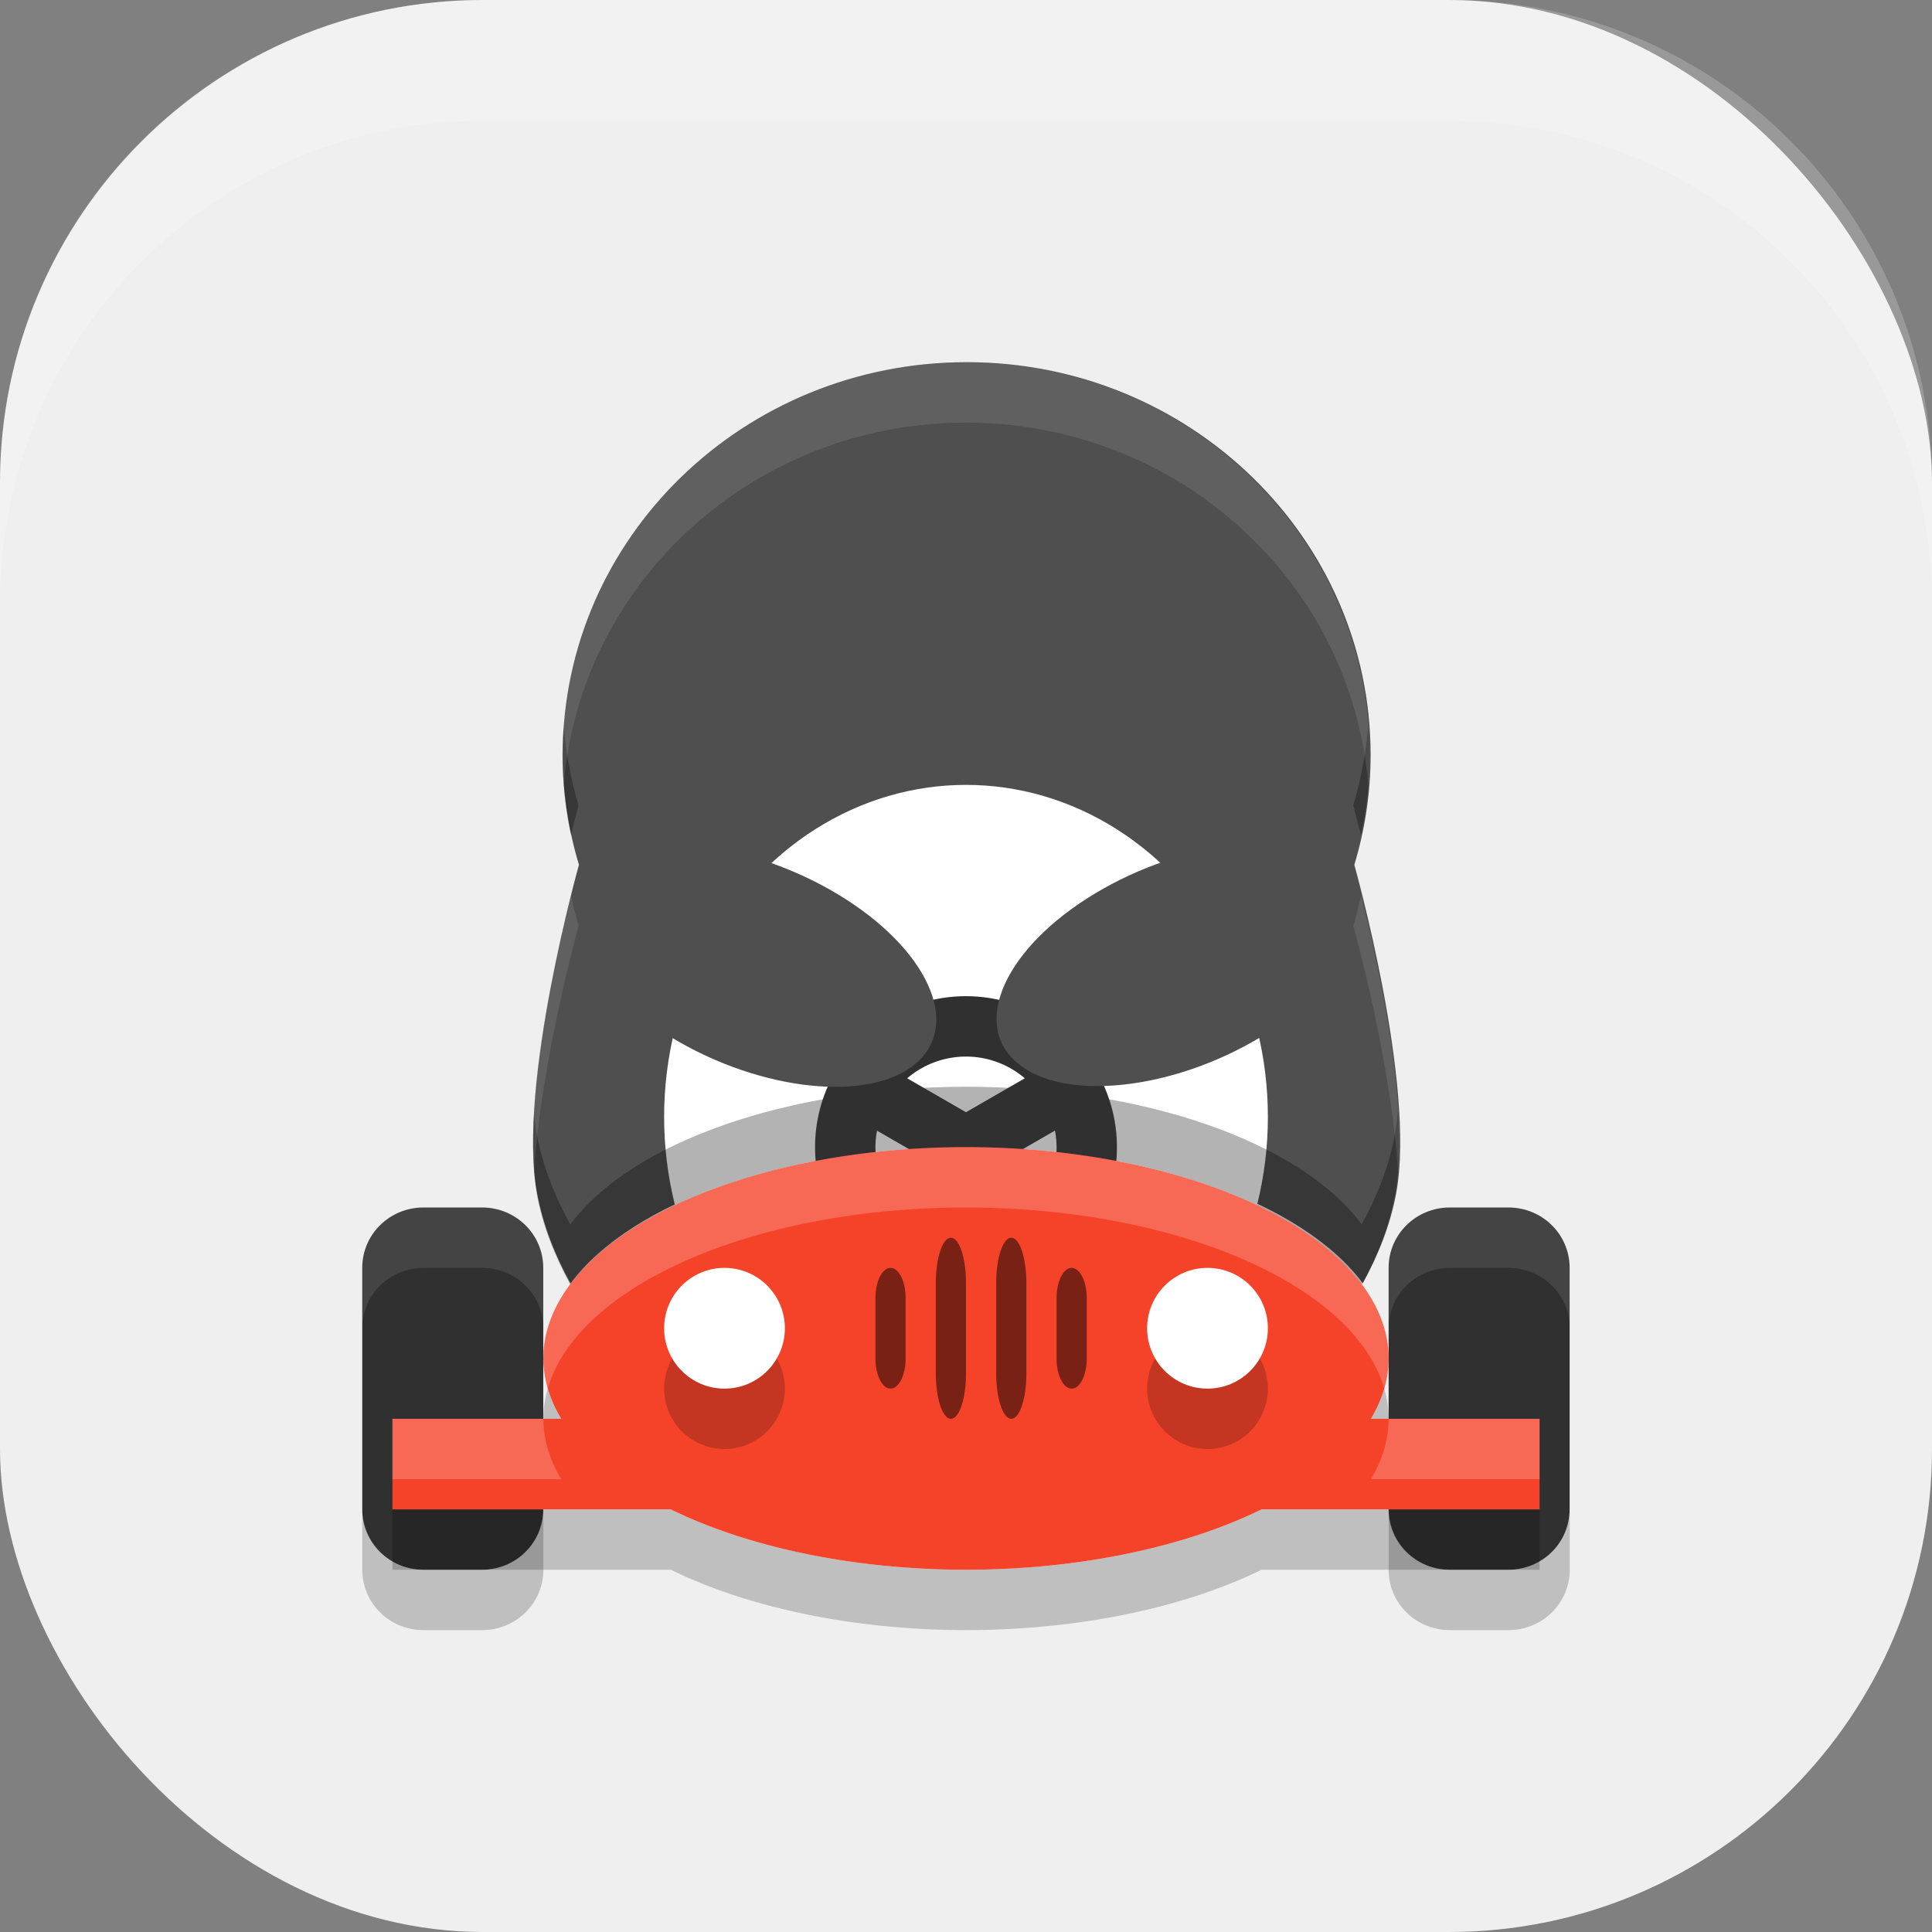 <?xml version="1.0" encoding="UTF-8" standalone="no"?>
<!-- Created with Inkscape (http://www.inkscape.org/) -->

<svg
   width="16"
   height="16"
   viewBox="0 0 16 16"
   version="1.1"
   id="svg5"
   inkscape:version="1.3.2 (091e20ef0f, 2023-11-25, custom)"
   sodipodi:docname="supertuxkart.svg"
   xmlns:inkscape="http://www.inkscape.org/namespaces/inkscape"
   xmlns:sodipodi="http://sodipodi.sourceforge.net/DTD/sodipodi-0.dtd"
   xmlns="http://www.w3.org/2000/svg"
   xmlns:svg="http://www.w3.org/2000/svg">
  <rect x="0" y="0" width="16" height="16" fill="#808080" stroke="none"/>
  <sodipodi:namedview
     id="namedview7"
     pagecolor="#ffffff"
     bordercolor="#000000"
     borderopacity="0.25"
     inkscape:showpageshadow="2"
     inkscape:pageopacity="0.0"
     inkscape:pagecheckerboard="0"
     inkscape:deskcolor="#d1d1d1"
     inkscape:document-units="px"
     showgrid="false"
     inkscape:zoom="49.6875"
     inkscape:cx="7.9899371"
     inkscape:cy="8"
     inkscape:window-width="1920"
     inkscape:window-height="1008"
     inkscape:window-x="0"
     inkscape:window-y="0"
     inkscape:window-maximized="1"
     inkscape:current-layer="svg5" />
  <defs
     id="defs2" />
  <rect
     style="fill:#efefef;fill-opacity:1;stroke-width:1.143;stroke-linecap:square"
     id="rect396"
     width="16"
     height="16"
     x="0"
     y="0"
     ry="4" />
  <path
     fill="#303030"
     d="m 3.507,10 c -0.281,0 -0.507,0.223 -0.507,0.5 v 2 c 0,0.277 0.226,0.5 0.507,0.5 h 0.485 c 0.281,0 0.507,-0.223 0.507,-0.5 v -2 c 0,-0.277 -0.226,-0.5 -0.507,-0.5 z m 8.5,0 c -0.281,0 -0.507,0.223 -0.507,0.5 v 2 c 0,0.277 0.226,0.5 0.507,0.5 h 0.485 c 0.281,0 0.507,-0.223 0.507,-0.5 v -2 c 0,-0.277 -0.226,-0.5 -0.507,-0.5 h -0.485 z"
     id="path1"
     style="stroke-width:0.5" />
  <path
     id="path11-6"
     d="M 11.463,11.497 A 3.5,1.75 0 0 1 11.353,11.75 H 11.5 A 3.5,1.75 0 0 0 11.463,11.497 Z M 4.537,11.498 A 3.5,1.75 0 0 0 4.5,11.75 H 4.648 A 3.5,1.75 0 0 1 4.537,11.498 Z M 3.25,12.5 V 13 H 5.556 A 3.5,1.75 0 0 0 8,13.5 3.5,1.75 0 0 0 10.448,13 H 12.75 V 12.5 H 10.448 A 3.5,1.75 0 0 1 8,13 3.5,1.75 0 0 1 5.555,12.5 Z"
     style="opacity:0.2;fill:#000000;stroke-width:0.5" />
  <path
     id="path2"
     d="m 3,12.5 v 0.25 c 0,0.104 0.031,0.2 0.086,0.28 C 3.031,12.95 3,12.854 3,12.75 V 13 c 0,0.277 0.226,0.5 0.507,0.5 H 3.992 C 4.273,13.5 4.5,13.277 4.5,13 V 12.75 12.5 C 4.5,12.777 4.273,13 3.992,13 H 3.507 C 3.226,13 3,12.777 3,12.5 Z m 8.5,0 v 0.25 c 0,0.104 0.031,0.2 0.086,0.28 C 11.531,12.95 11.5,12.854 11.5,12.75 V 13 c 0,0.277 0.226,0.5 0.507,0.5 h 0.485 C 12.773,13.5 13,13.277 13,13 V 12.75 12.5 C 13,12.777 12.774,13 12.493,13 H 12.008 C 11.727,13 11.5,12.777 11.5,12.5 Z"
     style="opacity:0.2;fill:#000000;stroke-width:0.5" />
  <g
     fill="#4f4f4f"
     transform="matrix(0.325,0,0,0.316,2.87,3)"
     id="g4">
    <g
       id="g3">
      <path
         transform="matrix(0.77,0,0,0.79,-2.679,-3.162)"
         d="m 24.002,4 c -7.384,0 -13.371,5.833 -13.371,13.031 0,1.266 0.192,2.487 0.539,3.644 0,0 -2.047,7.287 -1.387,10.883 0.192,1.048 0.587,2.056 1.109,3.006 2.034,-2.741 7.26,-4.561 13.107,-4.565 5.844,0.002 11.071,1.818 13.111,4.557 0.521,-0.947 0.915,-1.953 1.107,-2.998 0.661,-3.596 -1.387,-10.883 -1.387,-10.883 0.348,-1.158 0.539,-2.378 0.539,-3.644 10e-4,-7.197 -5.982,-13.031 -13.368,-13.031 z"
         id="path3" />
    </g>
  </g>
  <ellipse
     fill="#ffffff"
     cx="8"
     cy="9.25"
     rx="2.5"
     ry="2.75"
     id="ellipse7"
     style="stroke-width:0.5" />
  <path
     id="path3-6-9"
     style="opacity:0.3;fill:#000000;stroke-width:0.25"
     d="m 11.331,6.007 c -0.018,0.228 -0.06,0.449 -0.124,0.662 0,0 0.031,0.116 0.064,0.249 0.046,-0.213 0.071,-0.434 0.071,-0.66 1.1e-5,-0.085 -0.005,-0.168 -0.012,-0.251 z m -6.663,0.005 c -0.006,0.081 -0.01,0.163 -0.01,0.246 0,0.225 0.025,0.444 0.07,0.656 0.033,-0.13 0.063,-0.245 0.063,-0.245 C 4.729,6.458 4.686,6.238 4.668,6.012 Z M 7.999,9 C 6.537,9.001 5.231,9.455 4.723,10.141 4.592,9.903 4.493,9.652 4.445,9.39 4.435,9.335 4.428,9.277 4.423,9.216 4.408,9.464 4.411,9.698 4.446,9.89 4.494,10.152 4.593,10.403 4.724,10.641 5.232,9.955 6.538,9.501 8,9.5 c 1.461,4.25e-4 2.767,0.454 3.277,1.139 0.13,-0.237 0.229,-0.488 0.277,-0.749 0.036,-0.195 0.038,-0.435 0.022,-0.688 -0.005,0.066 -0.013,0.129 -0.023,0.188 C 11.506,9.651 11.407,9.902 11.277,10.139 10.767,9.454 9.46,9 7.999,9 Z" />
  <path
     fill="#303030"
     d="m 8,8.25 a 1.25,1.25 0 0 0 -1.25,1.25 1.25,1.25 0 0 0 1.25,1.25 1.25,1.25 0 0 0 1.25,-1.25 1.25,1.25 0 0 0 -1.25,-1.25 z m 0,0.5 a 0.75,0.75 0 0 1 0.487,0.18 l -0.487,0.281 -0.487,-0.281 a 0.75,0.75 0 0 1 0.487,-0.18 z m 0.737,0.613 A 0.75,0.75 0 0 1 8.75,9.5 0.75,0.75 0 0 1 8.25,10.207 V 9.644 L 8.737,9.363 Z m -1.474,4.995e-4 0.487,0.281 v 0.562 a 0.75,0.75 0 0 1 -0.5,-0.706 0.75,0.75 0 0 1 0.013,-0.137 z"
     id="path10"
     style="stroke-width:0.5" />
  <path
     fill="#f5432a"
     d="m 8,9.5 a 3.5,1.75 0 0 0 -3.5,1.75 3.5,1.75 0 0 0 0.148,0.5 h -1.398 v 0.75 h 2.305 a 3.5,1.75 0 0 0 2.445,0.5 3.5,1.75 0 0 0 2.448,-0.5 h 2.302 v -0.75 h -1.397 a 3.5,1.75 0 0 0 0.147,-0.5 3.5,1.75 0 0 0 -3.5,-1.75 z"
     id="path11"
     style="stroke-width:0.5" />
  <ellipse
     fill="#4f4f4f"
     cx="-4.007"
     cy="10.421"
     rx="0.887"
     ry="1.569"
     transform="matrix(0.702,-0.712,0.87,0.494,0,0)"
     id="ellipse11"
     style="stroke-width:0.5" />
  <ellipse
     fill="#4f4f4f"
     cx="-12.185"
     cy="-1.379"
     rx="0.887"
     ry="1.569"
     transform="matrix(-0.702,-0.712,-0.87,0.494,0,0)"
     id="ellipse12"
     style="stroke-width:0.5" />
  <circle
     opacity="0.2"
     cx="6"
     cy="11.5"
     r="0.5"
     id="circle12"
     style="fill:#000000;stroke-width:0.5" />
  <circle
     fill="#ffffff"
     cx="6"
     cy="11"
     r="0.5"
     id="circle13"
     style="stroke-width:0.5" />
  <circle
     opacity="0.2"
     cx="10"
     cy="11.5"
     r="0.5"
     id="circle14"
     style="fill:#000000;stroke-width:0.5" />
  <circle
     fill="#ffffff"
     cx="10"
     cy="11"
     r="0.5"
     id="circle15"
     style="stroke-width:0.5" />
  <path
     opacity="0.5"
     d="m 7.875,10.25 c -0.069,0 -0.125,0.167 -0.125,0.375 v 0.75 c 0,0.208 0.056,0.375 0.125,0.375 0.069,0 0.125,-0.167 0.125,-0.375 v -0.75 c 0,-0.208 -0.056,-0.375 -0.125,-0.375 z M 7.375,10.5 c -0.069,0 -0.125,0.112 -0.125,0.25 v 0.5 c 0,0.138 0.056,0.25 0.125,0.25 0.069,0 0.125,-0.112 0.125,-0.25 v -0.5 c 0,-0.138 -0.056,-0.25 -0.125,-0.25 z"
     id="path15"
     style="stroke-width:0.5" />
  <path
     opacity="0.5"
     d="m 8.375,10.25 c 0.069,0 0.125,0.167 0.125,0.375 v 0.75 c 0,0.208 -0.056,0.375 -0.125,0.375 -0.069,0 -0.125,-0.167 -0.125,-0.375 v -0.75 c 0,-0.208 0.056,-0.375 0.125,-0.375 z M 8.875,10.5 c 0.069,0 0.125,0.112 0.125,0.25 v 0.5 C 9,11.389 8.944,11.5 8.875,11.5 8.806,11.5 8.75,11.389 8.75,11.25 v -0.5 c 0,-0.138 0.056,-0.25 0.125,-0.25 z"
     id="path16"
     style="stroke-width:0.5" />
  <path
     id="path3-6"
     style="opacity:0.1;fill:#ffffff;stroke-width:0.25"
     d="M 8,3 C 6.154,3 4.657,4.458 4.657,6.258 c 0,0.086 0.004,0.17 0.011,0.254 C 4.797,4.827 6.239,3.5 8,3.5 c 1.761,0 3.203,1.328 3.332,3.012 0.007,-0.084 0.011,-0.168 0.011,-0.254 C 11.343,4.459 9.846,3 8,3 Z M 4.729,7.416 C 4.611,7.879 4.363,8.968 4.423,9.702 4.48,8.786 4.792,7.669 4.792,7.669 4.767,7.586 4.747,7.501 4.729,7.416 Z m 6.543,0 c -0.018,0.085 -0.04,0.17 -0.064,0.253 0,0 0.314,1.12 0.37,2.037 0.061,-0.734 -0.188,-1.826 -0.306,-2.29 z" />
  <path
     id="path11-5"
     d="M 8,9.5 A 3.5,1.75 0 0 0 4.5,11.25 3.5,1.75 0 0 0 4.537,11.498 3.5,1.75 0 0 1 8,10 3.5,1.75 0 0 1 11.463,11.497 3.5,1.75 0 0 0 11.5,11.25 3.5,1.75 0 0 0 8,9.5 Z m -4.75,2.25 v 0.5 H 4.648 A 3.5,1.75 0 0 1 4.5,11.75 Z m 8.25,0 a 3.5,1.75 0 0 1 -0.147,0.5 H 12.75 v -0.5 z"
     style="opacity:0.2;fill:#ffffff;stroke-width:0.5" />
  <path
     id="path20"
     d="M 3.507,10 C 3.226,10 3,10.223 3,10.5 V 10.75 11 C 3,10.723 3.226,10.5 3.507,10.5 H 3.992 C 4.273,10.5 4.5,10.723 4.5,11 V 10.75 10.5 C 4.5,10.223 4.273,10 3.992,10 Z m 8.5,0 C 11.726,10 11.5,10.223 11.5,10.5 V 10.75 11 c 0,-0.277 0.226,-0.5 0.507,-0.5 h 0.485 C 12.773,10.5 13,10.723 13,11 V 10.75 C 13,10.646 12.969,10.55 12.914,10.47 12.969,10.55 13,10.646 13,10.75 V 10.5 C 13,10.223 12.774,10 12.493,10 h -0.485 z"
     style="opacity:0.1;fill:#ffffff;stroke-width:0.5" />
  <path
     id="rect639"
     style="fill:#ffffff;stroke-linecap:square;opacity:0.2"
     d="M 4 0 C 1.784 0 0 1.784 0 4 L 0 5 C 0 2.784 1.784 1 4 1 L 12 1 C 14.216 1 16 2.784 16 5 L 16 4 C 16 1.784 14.216 0 12 0 L 4 0 z " />
</svg>
